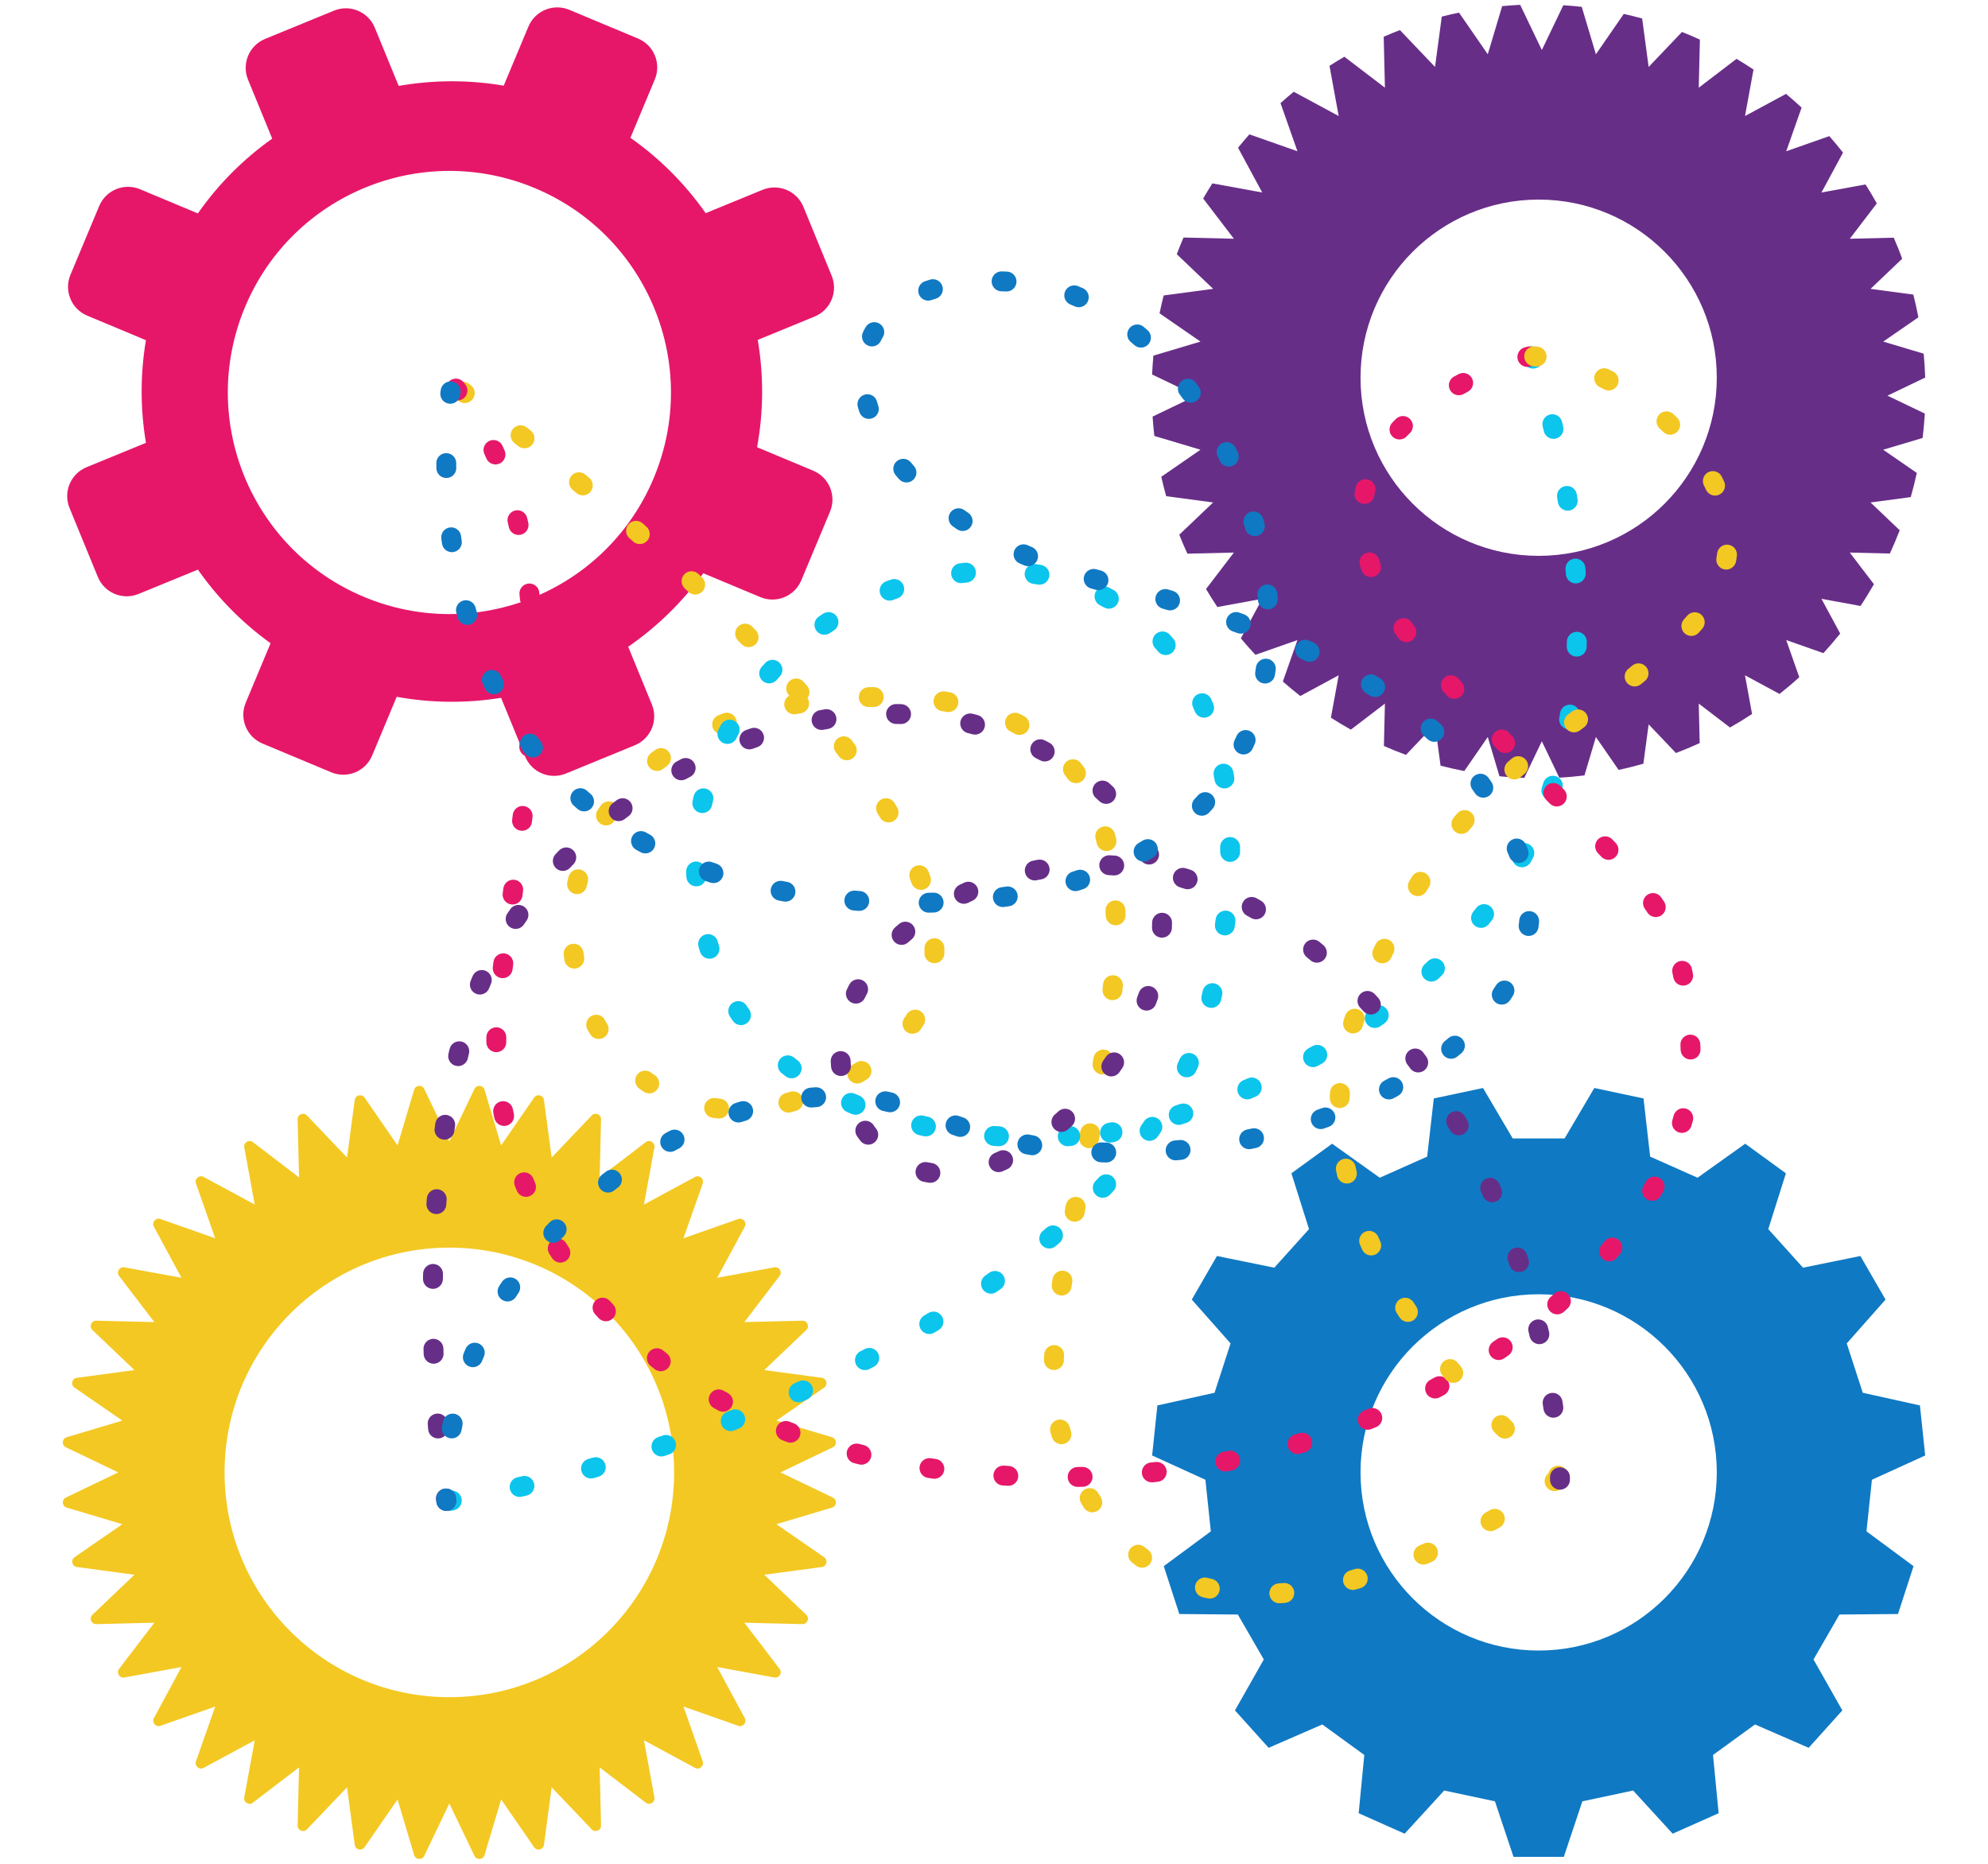 <?xml version="1.0" encoding="UTF-8"?><svg id="p" xmlns="http://www.w3.org/2000/svg" width="400" height="375" viewBox="0 0 400 375"><path d="M106.319,5.352l-4.968,11.882c-7.104-1.21-14.243-1.154-21.134.052l-4.806-11.713c-1.319-3.215-4.994-4.751-8.209-3.432l-13.863,5.688c-3.215,1.319-4.751,4.994-3.432,8.209l4.863,11.852c-5.727,4.06-10.808,9.115-14.96,15.048l-11.622-4.86c-3.206-1.34-6.891.172-8.231,3.378l-5.781,13.825c-1.34,3.206.172,6.891,3.378,8.231l11.809,4.937c-1.17,6.939-1.134,13.91.003,20.65l-11.943,4.9c-3.215,1.319-4.751,4.994-3.432,8.209l5.688,13.863c1.319,3.215,4.994,4.751,8.209,3.432l11.931-4.895c3.95,5.645,8.862,10.672,14.624,14.815l-4.998,11.954c-1.34,3.205.172,6.891,3.378,8.231l13.825,5.78c3.206,1.34,6.891-.172,8.231-3.377l4.939-11.812c7.048,1.281,14.141,1.313,20.999.205l4.842,11.801c1.319,3.215,4.994,4.751,8.209,3.432l13.863-5.688c3.214-1.319,4.751-4.994,3.432-8.209l-4.766-11.616c5.762-3.973,10.893-8.939,15.111-14.785l11.487,4.803c3.206,1.34,6.891-.172,8.231-3.377l5.781-13.825c1.34-3.206-.172-6.891-3.378-8.232l-11.3-4.725c1.331-7.252,1.333-14.551.137-21.596l11.444-4.696c3.215-1.319,4.751-4.994,3.432-8.209l-5.688-13.863c-1.319-3.215-4.994-4.751-8.209-3.432l-11.457,4.701c-4.071-5.805-9.159-10.958-15.144-15.162l4.909-11.74c1.34-3.206-.172-6.891-3.377-8.232l-13.825-5.78c-3.206-1.34-6.891.172-8.231,3.378ZM131.544,96.164c-9.496,22.711-35.604,33.423-58.315,23.928-22.711-9.496-33.423-35.604-23.928-58.315,9.496-22.711,35.604-33.423,58.315-23.928,22.711,9.496,33.423,35.604,23.928,58.315Z" fill="#e61769" stroke-width="0"/><path d="M157.027,296.251l10.54-5.055c.896-.43.793-1.738-.159-2.022l-11.201-3.344,9.619-6.642c.818-.565.512-1.84-.473-1.972l-11.586-1.551,8.462-8.065c.719-.686.217-1.898-.776-1.874l-11.686.281,7.096-9.289c.603-.79-.082-1.908-1.06-1.729l-11.498,2.105,5.555-10.285c.472-.874-.38-1.872-1.317-1.542l-11.027,3.878,3.878-11.027c.33-.938-.668-1.79-1.542-1.317l-10.285,5.555,2.105-11.498c.179-.978-.939-1.663-1.729-1.06l-9.289,7.096.281-11.686c.024-.994-1.188-1.496-1.874-.776l-8.065,8.462-1.551-11.586c-.132-.985-1.407-1.291-1.972-.473l-6.642,9.619-3.344-11.201c-.284-.952-1.592-1.055-2.022-.159l-5.055,10.54-5.055-10.54c-.43-.896-1.738-.793-2.022.159l-3.344,11.201-6.642-9.619c-.565-.818-1.84-.512-1.972.473l-1.551,11.586-8.065-8.462c-.686-.719-1.898-.217-1.874.776l.281,11.686-9.289-7.096c-.79-.603-1.908.082-1.729,1.06l2.105,11.498-10.285-5.555c-.874-.472-1.872.38-1.542,1.317l3.878,11.027-11.027-3.878c-.938-.33-1.79.668-1.317,1.542l5.555,10.285-11.498-2.105c-.978-.179-1.663.939-1.06,1.729l7.096,9.289-11.686-.281c-.994-.024-1.496,1.188-.776,1.874l8.462,8.065-11.586,1.551c-.985.132-1.291,1.407-.473,1.972l9.619,6.642-11.201,3.344c-.952.284-1.055,1.592-.159,2.022l10.54,5.055-10.54,5.055c-.896.43-.793,1.738.159,2.022l11.201,3.344-9.619,6.642c-.818.565-.512,1.84.473,1.972l11.586,1.551-8.462,8.065c-.719.686-.217,1.898.776,1.874l11.686-.281-7.096,9.289c-.603.79.082,1.908,1.06,1.729l11.498-2.105-5.555,10.285c-.472.874.38,1.872,1.317,1.542l11.027-3.878-3.878,11.027c-.33.938.668,1.79,1.542,1.317l10.285-5.555-2.105,11.498c-.179.978.939,1.663,1.729,1.06l9.289-7.096-.281,11.686c-.024.994,1.188,1.496,1.874.776l8.065-8.462,1.551,11.586c.132.985,1.407,1.291,1.972.473l6.642-9.619,3.344,11.201c.284.952,1.592,1.055,2.022.159l5.055-10.54,5.055,10.54c.43.896,1.738.793,2.022-.159l3.344-11.201,6.642,9.619c.565.818,1.84.512,1.972-.473l1.551-11.586,8.065,8.462c.686.719,1.898.217,1.874-.776l-.281-11.686,9.289,7.096c.79.603,1.908-.082,1.729-1.06l-2.105-11.498,10.285,5.555c.874.472,1.872-.38,1.542-1.317l-3.878-11.027,11.027,3.878c.938.33,1.79-.668,1.317-1.542l-5.555-10.285,11.498,2.105c.978.179,1.663-.939,1.06-1.729l-7.096-9.289,11.686.281c.994.024,1.496-1.188.776-1.874l-8.462-8.065,11.586-1.551c.985-.132,1.291-1.407.473-1.972l-9.619-6.642,11.201-3.344c.952-.284,1.055-1.592.159-2.022l-10.54-5.055ZM90.411,341.477c-24.978,0-45.226-20.248-45.226-45.226s20.248-45.226,45.226-45.226,45.226,20.248,45.226,45.226-20.248,45.226-45.226,45.226Z" fill="#f3c822" stroke-width="0"/><path d="M376.644,297.726l10.718-4.881c-.536-5.097-.523-4.973-1.058-10.07l-11.498-2.546c-1.427-4.393-1.8-5.539-3.227-9.932l7.806-8.819c-2.563-4.439-2.5-4.33-5.063-8.769l-11.54,2.351c-3.091-3.432-3.897-4.328-6.988-7.76l3.544-11.231c-4.146-3.012-4.045-2.939-8.192-5.952l-9.586,6.841c-4.219-1.878-5.321-2.369-9.54-4.247l-1.33-11.701c-5.013-1.066-4.891-1.039-9.904-2.105l-5.975,10.149h-10.443l-5.975-10.149c-5.013,1.066-4.891,1.04-9.904,2.105l-1.331,11.701c-4.219,1.879-5.32,2.369-9.54,4.247l-9.586-6.841c-4.146,3.012-4.045,2.939-8.192,5.952l3.544,11.231c-3.09,3.432-3.897,4.328-6.987,7.76l-11.54-2.351c-2.563,4.439-2.5,4.33-5.063,8.769l7.806,8.819c-1.427,4.392-1.8,5.539-3.227,9.932l-11.498,2.546c-.536,5.097-.523,4.973-1.058,10.07l10.718,4.881c.483,4.593.609,5.792,1.092,10.385l-9.468,7.003c1.584,4.874,1.545,4.756,3.129,9.63l11.776.1c2.309,4,2.912,5.044,5.221,9.044l-5.801,10.249c3.429,3.809,3.346,3.716,6.775,7.525l10.799-4.698c3.736,2.715,4.712,3.423,8.448,6.138l-1.131,11.722c4.682,2.085,4.568,2.034,9.25,4.118l7.954-8.685c4.518.96,5.697,1.211,10.215,2.171l3.734,11.169h10.125l3.734-11.169c4.518-.96,5.697-1.211,10.214-2.171l7.954,8.685c4.682-2.085,4.568-2.034,9.25-4.118l-1.131-11.722c3.736-2.715,4.712-3.423,8.448-6.138l10.799,4.698c3.43-3.809,3.346-3.716,6.775-7.525l-5.801-10.249c2.309-4,2.912-5.044,5.221-9.044l11.777-.1c1.584-4.874,1.545-4.756,3.129-9.63l-9.468-7.003c.483-4.593.609-5.792,1.092-10.385ZM309.589,332.092c-19.795,0-35.841-16.047-35.841-35.841s16.047-35.841,35.841-35.841,35.841,16.047,35.841,35.841-16.047,35.841-35.841,35.841Z" fill="#1079c3" stroke-width="0"/><path d="M387.362,75.969c-.057-1.615-.15-3.22-.303-4.809l-8.141-2.431,7.075-4.885c-.298-1.539-.626-3.068-1.014-4.573l-8.609-1.152,6.366-6.068c-.522-1.431-1.095-2.836-1.697-4.227l-8.846.213,5.436-7.117c-.721-1.295-1.483-2.563-2.274-3.811l-8.864,1.623,4.335-8.026c-.889-1.132-1.806-2.239-2.755-3.32l-8.667,3.048,3.09-8.785c-1.02-.946-2.061-1.871-3.131-2.762l-8.257,4.46,1.712-9.354c-1.118-.748-2.258-1.463-3.416-2.154l-7.601,5.806.232-9.673c-1.185-.545-2.386-1.059-3.603-1.545l-6.711,7.042-1.304-9.745c-1.221-.338-2.453-.647-3.697-.927l-5.61,8.124-2.85-9.547c-1.227-.136-2.464-.24-3.707-.319l-4.321,9.009-4.36-9.09c-1.217.057-2.425.148-3.627.261l-2.892,9.686-5.788-8.383c-1.165.244-2.322.506-3.467.801l-1.356,10.129-7.067-7.415c-1.099.422-2.186.866-3.261,1.336l.247,10.256-8.161-6.234c-1.013.589-2.01,1.201-2.994,1.834l1.85,10.101-9.045-4.886c-.905.741-1.79,1.504-2.66,2.284l3.408,9.688-9.666-3.399c-.782.879-1.546,1.774-2.288,2.688l4.866,9.009-10.03-1.836c-.64,1.002-1.257,2.019-1.851,3.051l6.179,8.089-10.134-.244c-.479,1.104-.93,2.222-1.358,3.352l7.317,6.973-9.953,1.332c-.302,1.187-.582,2.384-.829,3.593l8.235,5.686-9.474,2.829c-.115,1.256-.202,2.52-.257,3.793l8.875,4.257-8.777,4.21c.084,1.308.2,2.607.348,3.897l9.284,2.772-7.886,5.445c.297,1.314.626,2.614.988,3.901l9.446,1.264-6.815,6.495c.514,1.288,1.059,2.558,1.639,3.811l9.351-.225-5.605,7.337c.731,1.227,1.486,2.437,2.282,3.62l9.025-1.653-4.3,7.96c.942,1.135,1.925,2.234,2.929,3.313l8.458-2.974-2.936,8.346c1.14,1.005,2.311,1.975,3.509,2.913l7.724-4.173-1.563,8.535c1.313.837,2.649,1.643,4.014,2.402l6.853-5.235-.205,8.524c1.458.637,2.932,1.243,4.435,1.792l5.852-6.139,1.112,8.309c1.572.411,3.166.765,4.776,1.078l4.723-6.84,2.357,7.895c1.647.165,3.315.261,4.991.322l3.531-7.361,3.511,7.32c1.704-.09,3.388-.251,5.061-.449l2.307-7.727,4.567,6.614c1.683-.354,3.341-.775,4.983-1.236l1.061-7.925,5.498,5.769c1.619-.615,3.209-1.286,4.774-2.004l-.191-7.941,6.293,4.808c1.51-.862,2.993-1.765,4.437-2.722l-1.426-7.787,6.952,3.756c1.359-1.083,2.691-2.198,3.974-3.368l-2.629-7.474,7.482,2.631c1.171-1.274,2.295-2.591,3.38-3.94l-3.775-6.989,7.86,1.439c.951-1.425,1.846-2.89,2.704-4.379l-4.862-6.365,8.063.194c.71-1.535,1.37-3.096,1.982-4.683l-5.868-5.593,8.092-1.083c.454-1.6.866-3.218,1.218-4.858l-6.763-4.669,7.93-2.368c.195-1.621.352-3.254.446-4.904l-7.52-3.607,7.588-3.639ZM309.589,111.838c-19.794,0-35.841-16.047-35.841-35.841s16.047-35.841,35.841-35.841,35.841,16.047,35.841,35.841-16.047,35.841-35.841,35.841Z" fill="#672e88" stroke-width="0"/><path d="M93.117,78.799s.137.098.402.289" fill="none" stroke="#f3c822" stroke-linecap="round" stroke-linejoin="round" stroke-width="4"/><path d="M104.745,87.575c33.341,26.019,123.131,102.677,63.069,130.903-59.409,27.919-82.944-75.922,6.857-78.213,91.407-2.332,26.661,110.76,38.945,148.448,17.891,54.889,74.36,25.105,93.308,13.198" fill="none" stroke="#f3c822" stroke-dasharray="0 0 1.005 14.075" stroke-linecap="round" stroke-linejoin="round" stroke-width="4"/><path d="M312.79,298.014c.265-.189.402-.29.402-.29" fill="none" stroke="#f3c822" stroke-linecap="round" stroke-linejoin="round" stroke-width="4"/><path d="M308.305,71.692s.059.159.169.466" fill="none" stroke="#0bc5ec" stroke-linecap="round" stroke-linejoin="round" stroke-width="4"/><path d="M312.345,85.345c5.098,20.607,11.032,60.498-8.468,91.116-20.963,32.914-57.838,45.708-73.34,49.794" fill="none" stroke="#0bc5ec" stroke-dasharray="0 0 .982 13.749" stroke-linecap="round" stroke-linejoin="round" stroke-width="4"/><path d="M223.84,227.802c-.32.061-.488.089-.488.089" fill="none" stroke="#0bc5ec" stroke-linecap="round" stroke-linejoin="round" stroke-width="4"/><path d="M215.335,228.578s-.17.017-.494.043" fill="none" stroke="#0bc5ec" stroke-linecap="round" stroke-linejoin="round" stroke-width="4"/><path d="M201,228.623c-17.648-1.135-46.55-7.201-56.874-33.835-15.272-39.403,14.356-76.973,51.926-79.722,36.229-2.651,61.395,28.101,47.65,85.831-13.104,55.037-94.702,89.512-145.993,99.763" fill="none" stroke="#0bc5ec" stroke-dasharray="0 0 .989 13.852" stroke-linecap="round" stroke-linejoin="round" stroke-width="4"/><path d="M90.9,301.91c-.164.027-.327.054-.489.081" fill="none" stroke="#0bc5ec" stroke-linecap="round" stroke-linejoin="round" stroke-width="4"/><path d="M307.792,71.692s-.167.043-.478.131" fill="none" stroke="#e61769" stroke-linecap="round" stroke-linejoin="round" stroke-width="4"/><path d="M294.4,77.048c-15.237,7.998-34.428,25.716-4.879,58.178,43.374,47.65,49.483,43.374,50.704,77.584,1.222,34.21-49.31,87.016-133.481,84.304s-109.962-58.646-106.602-93.467c3.16-32.746,16.173-85.683-4.128-119.312" fill="none" stroke="#e61769" stroke-dasharray="0 0 .997 13.956" stroke-linecap="round" stroke-linejoin="round" stroke-width="4"/><path d="M92.052,78.575c-.103-.131-.206-.262-.31-.393" fill="none" stroke="#e61769" stroke-linecap="round" stroke-linejoin="round" stroke-width="4"/><path d="M313.88,297.214s-.136-.102-.392-.303" fill="none" stroke="#f3c822" stroke-linecap="round" stroke-linejoin="round" stroke-width="4"/><path d="M302.803,287.449c-16.394-16.004-43.693-49.625-29.166-85.331,20.161-49.555,39.098-50.094,64.755-74.224,22.879-21.517-1.177-47.649-22.248-54.573" fill="none" stroke="#f3c822" stroke-dasharray="0 0 1.02 14.278" stroke-linecap="round" stroke-linejoin="round" stroke-width="4"/><path d="M309.182,71.745c-.166-.019-.331-.037-.495-.053" fill="none" stroke="#f3c822" stroke-linecap="round" stroke-linejoin="round" stroke-width="4"/><path d="M313.88,297.724s-.001-.169-.011-.495" fill="none" stroke="#672e88" stroke-linecap="round" stroke-linejoin="round" stroke-width="4"/><path d="M312.546,283.24c-3.154-21.894-13.756-63.944-49.358-93.034-50.094-40.93-112.578,4.646-88.886,37.57,23.693,32.924,89.497-39.097,43.679-71.78-45.817-32.683-111.489,4.887-124.012,49.483-9.654,34.377-6.905,73.105-5.138,89.048" fill="none" stroke="#672e88" stroke-dasharray="0 0 1.004 14.059" stroke-linecap="round" stroke-linejoin="round" stroke-width="4"/><path d="M89.72,301.501c.048.323.075.49.075.49" fill="none" stroke="#672e88" stroke-linecap="round" stroke-linejoin="round" stroke-width="4"/><path d="M90.666,78.743s-.027.168-.071.49" fill="none" stroke="#1079c3" stroke-linecap="round" stroke-linejoin="round" stroke-width="4"/><path d="M89.79,93.175c.123,28.328,10.283,88.479,94.351,88.479,109.962,0,71.781-118.82,22.909-124.623-48.872-5.804-43.776,44.276,13.44,59.562,40.014,10.691,71.781,22.908,84.915,54.675,17.493,42.308-65.061,76.362-118.209,53.148-36.973-16.149-93.443,21.38-97.239,70.07" fill="none" stroke="#1079c3" stroke-dasharray="0 0 .998 13.975" stroke-linecap="round" stroke-linejoin="round" stroke-width="4"/><path d="M89.779,301.491c.005.166.01.333.016.5" fill="none" stroke="#1079c3" stroke-linecap="round" stroke-linejoin="round" stroke-width="4"/></svg>